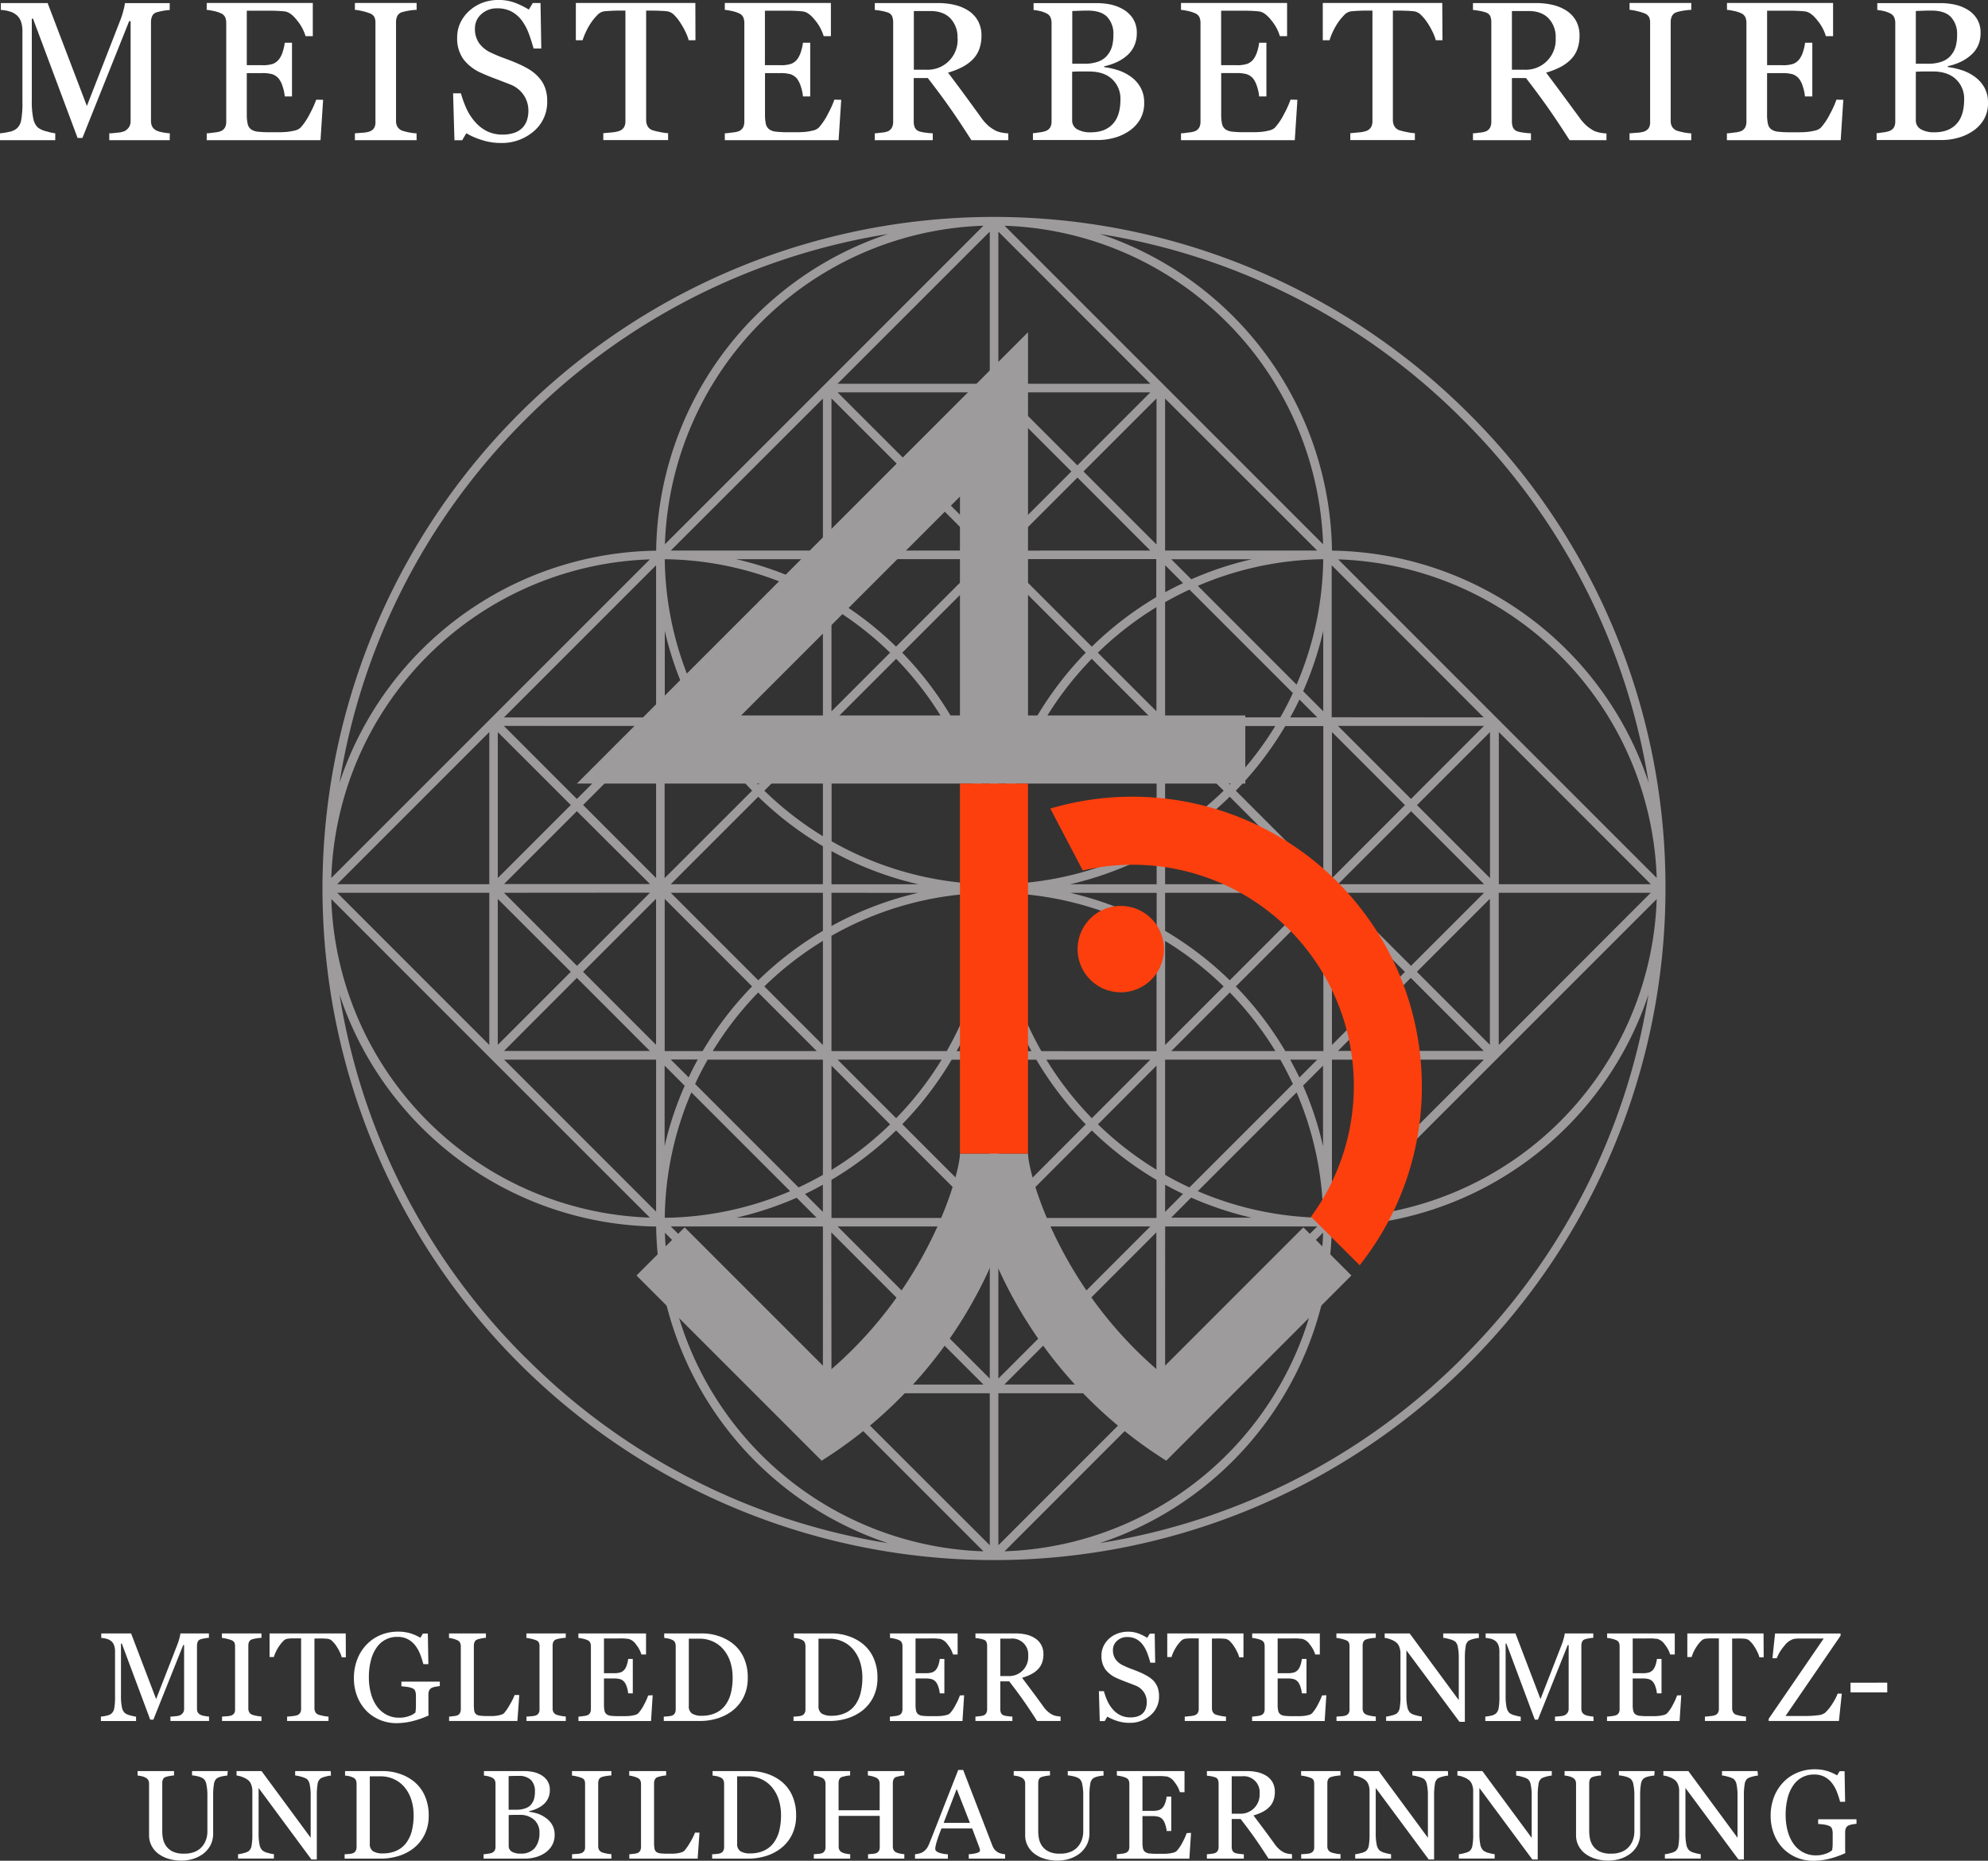 <svg id="Ebene_2" data-name="Ebene 2" xmlns="http://www.w3.org/2000/svg" viewBox="0 0 693.33 648.87"><rect x="0" y="0" width="693.33" height="648.87" fill="#333333" stroke="none"/><defs><style>.cls-1{fill:#9e9b9d;}.cls-2{fill:#fd3f0d;}.cls-3{fill:#fff;}</style></defs><path class="cls-1" d="M565.07,223.64a234.19,234.19,0,1,0,68.59,165.59A232.65,232.65,0,0,0,565.07,223.64ZM563,225.76a229.44,229.44,0,0,1,64.78,126.55,118.06,118.06,0,0,0-110.43-80.9A118.06,118.06,0,0,0,436.4,161,229.44,229.44,0,0,1,563,225.76ZM286.75,507.08H339.8v53ZM170.41,390.73h53.05v53.06ZM512.2,271.39H459.15v-53ZM628.54,387.73h-53V334.68ZM467.64,493.47q-4.35-2-8.49-4.38V448.91h40.18c1.58,2.76,3,5.59,4.38,8.49ZM505,460.33a114.07,114.07,0,0,1,9.28,43.73,114.11,114.11,0,0,1-43.73-9.28ZM295.24,457.4q2-4.35,4.38-8.49H339.8V489.1q-4.14,2.36-8.49,4.37Zm33.14,37.38a114.07,114.07,0,0,1-43.73,9.28,114.07,114.07,0,0,1,9.28-43.73ZM331.31,285c2.9,1.35,5.73,2.8,8.49,4.38v40.19H299.62q-2.36-4.14-4.38-8.5Zm-37.38,33.14a114.07,114.07,0,0,1-9.28-43.73,114.07,114.07,0,0,1,43.73,9.28Zm209.78,2.93c-1.35,2.9-2.8,5.73-4.38,8.49H459.15V289.38c2.76-1.58,5.59-3,8.49-4.38Zm-33.14-37.38a114.11,114.11,0,0,1,43.73-9.28A114.07,114.07,0,0,1,505,318.14Zm11.12,137.55A118,118,0,0,0,459.15,404V390.73H512.2ZM433.6,469.33a115.7,115.7,0,0,1-15.87-20.42H454Zm-88.67-20.42h36.29a115.7,115.7,0,0,1-15.87,20.42Zm-58.18-58.18H339.8V404a118.84,118.84,0,0,0-22.54,17.24Zm30.51-33.5a118.84,118.84,0,0,0,22.54,17.24v13.26H286.75Zm48.09-48.09a115.7,115.7,0,0,1,15.87,20.42h-36.3ZM454,329.56h-36.3a115.7,115.7,0,0,1,15.87-20.42Zm58.17,58.17H459.15V374.47a118,118,0,0,0,22.54-17.24ZM401,362.76v-30.2h11.55A117,117,0,0,0,401,362.76Zm15-30.2h40.19v40.19a114.2,114.2,0,0,1-55.16,15A114.2,114.2,0,0,1,416,332.56Zm-18,30.2a117.34,117.34,0,0,0-11.55-30.2H398Zm0,25a114.21,114.21,0,0,1-55.16-15V332.56H383A114.09,114.09,0,0,1,398,387.72Zm-25,0H342.8V376.18A117,117,0,0,0,373,387.73Zm0,3a117.36,117.36,0,0,0-30.2,11.56V390.73Zm25,0a114.09,114.09,0,0,1-15,55.16H342.8V405.73A114.21,114.21,0,0,1,398,390.75Zm0,25v30.2H386.43A117.34,117.34,0,0,0,398,415.71Zm3,0a117,117,0,0,0,11.55,30.2H401Zm0-25a114.2,114.2,0,0,1,55.16,15v40.19H416A114.2,114.2,0,0,1,401,390.75Zm25,0h30.2v11.55A117.7,117.7,0,0,0,426,390.73Zm0-3a117,117,0,0,0,30.2-11.55v11.55ZM459.15,371v-36.3l20.42,20.43A115.7,115.7,0,0,1,459.15,371Zm-44.91-41.42H401V276.51L431.48,307A118.33,118.33,0,0,0,414.24,329.56Zm-16.26,0H384.71A118.33,118.33,0,0,0,367.47,307L398,276.51ZM339.8,371a115.7,115.7,0,0,1-20.42-15.87l20.42-20.42Zm0,36.51v36.29l-20.42-20.42A115.7,115.7,0,0,1,339.8,407.49Zm44.91,41.42H398v53l-30.51-30.51A118.33,118.33,0,0,0,384.71,448.91Zm16.27,0h13.26a118.75,118.75,0,0,0,17.24,22.54L401,502Zm58.17-41.42a115.7,115.7,0,0,1,20.42,15.87l-20.42,20.43Zm24.66-52.38a118.86,118.86,0,0,0,17.25-22.55h13.26v53.05ZM481.69,353l-20.42-20.43h36.3A115.82,115.82,0,0,1,481.69,353Zm-46-46a115.82,115.82,0,0,1,20.43-15.88v36.3Zm-2.12-2.12-30.5-30.51h53v13.26A118.86,118.86,0,0,0,433.6,304.9Zm-68.25,0a118.86,118.86,0,0,0-22.55-17.25V274.39h53.05ZM363.23,307,342.8,327.44v-36.3A115.82,115.82,0,0,1,363.23,307Zm-46,46a115.7,115.7,0,0,1-15.87-20.42h36.29Zm-2.12,2.12-30.51,30.5v-53H297.9A118.33,118.33,0,0,0,315.14,355.11Zm0,68.25a118.86,118.86,0,0,0-17.25,22.55H284.63V392.86Zm2.12,2.12,20.42,20.43H301.39A115.3,115.3,0,0,1,317.26,425.48Zm46,46a115.82,115.82,0,0,1-20.43,15.88V451Zm2.12,2.12,30.5,30.51H342.8V490.82A118.86,118.86,0,0,0,365.35,473.57Zm68.25,0a118.86,118.86,0,0,0,22.55,17.25v13.26h-53Zm2.12-2.12L456.15,451v36.3A115.82,115.82,0,0,1,435.72,471.45Zm46-46a115.82,115.82,0,0,1,15.88,20.43h-36.3Zm2.12-2.12,30.51-30.5v53.05H501.06A118.86,118.86,0,0,0,483.81,423.36Zm33.51-37.75V334.68l25.46,25.47Zm27.59-23.34,25.46,25.46H519.44Zm-42.14-32.71q1.68-3.06,3.2-6.23l6.23,6.23Zm-43.62-43.62v-9.43l6.23,6.24C463.27,283.75,461.19,284.82,459.15,285.94Zm-56.06-14.55,25.47-25.46L454,271.39ZM401,269.27V218.34l25.46,25.46Zm-3,0L372.51,243.8,398,218.34Zm-2.12,2.12H344.92l25.47-25.46ZM339.8,285.94c-2-1.12-4.12-2.19-6.23-3.19l6.23-6.24Zm-43.62,43.63h-9.43l6.24-6.24C294,325.44,295.06,327.52,296.18,329.57Zm-14.55,56-25.46-25.46,25.46-25.47Zm-2.12,2.12H228.58L254,362.27Zm0,3L254.05,416.2l-25.47-25.47Zm2.11,2.13v50.93l-25.46-25.47Zm14.55,56.05c-1.12,2-2.19,4.12-3.19,6.23l-6.24-6.23Zm43.62,43.62V502l-6.23-6.23Q336.74,494.22,339.8,492.53ZM398,507.08v53.05l-53.06-53.05Zm3,0h53l-53,53.05Zm58.17-14.55c2,1.12,4.12,2.19,6.23,3.19L459.15,502Zm43.62-43.62h9.43L506,455.14Q504.45,452,502.77,448.91Zm14.55-56.05,25.46,25.46-25.46,25.47Zm2.12-2.13h50.93L544.91,416.2ZM547,360.15l25.46-25.47v50.93ZM544.91,358l-25.47-25.47h50.93ZM507.3,320.42a116.63,116.63,0,0,0,7-21.05v28.07Zm-39-39-7-7h28.07A116.89,116.89,0,0,0,468.29,281.41ZM430.68,243.8l25.47-25.46v50.93Zm-2.12-2.12L403.1,216.22H454Zm-58.17,0-25.47-25.46h50.93Zm-2.12,2.12L342.8,269.27V218.34Zm-37.61,37.61a116.63,116.63,0,0,0-21.05-7h28.07Zm-39,39-7,7V299.37A116.63,116.63,0,0,0,291.65,320.42ZM254,358l-25.46-25.46H279.5Zm-2.12,2.12-25.46,25.46V334.69Zm0,58.17-25.47,25.47V392.86Zm2.12,2.12,25.46,25.47H228.58Zm37.6,37.61a116.63,116.63,0,0,0-7,21.05V451Zm39,39,7,7H309.61A116.63,116.63,0,0,0,330.66,497.06Zm12.14,12.13,53.05,53.06H342.8Zm113.35,0v53.05h-53Zm12.14-12.14a116.89,116.89,0,0,0,21,7H461.27Zm39-39,7-7V479.1A116.63,116.63,0,0,0,507.3,458.05Zm37.61-37.61,25.46,25.47H519.44Zm2.12-2.12,25.46-25.46v50.93Zm-29.71-88.76V276.51l53,53.05ZM401,213.22V160.17l53,53.05Zm-3,0H344.92L398,160.17ZM339.8,271.39H286.75l53.05-53Zm-58.17,58.18H228.57l53.06-53.06Zm-58.17,58.16H170.41l53.05-53.05Zm58.17,61.18v53l-53-53ZM398,565.25v53l-53.06-53Zm3,0h53l-53,53Zm58.17-58.17H512.2l-53.05,53.05Zm58.17-58.17h53l-53,53Zm58.17-58.18h53l-53,53.06ZM575.05,330h0l-55.54-55.54A115,115,0,0,1,630.6,385.55ZM458.71,213.66h0l-55.54-55.54A115,115,0,0,1,514.25,269.2Zm-118.46,0h0L284.7,269.2A115,115,0,0,1,395.79,158.11Zm-171.9,171.9a115,115,0,0,1,111.1-111.09Zm55.55,62.92h0L279.45,504a115,115,0,0,1-111.1-111.09Zm116.31,116.3.06.07,55.52,55.52A115,115,0,0,1,284.7,509.27Zm118.5,0h0l55.54-55.54A115,115,0,0,1,403.16,620.36ZM575.05,448.47h0l55.55-55.54A115,115,0,0,1,519.51,504ZM236,225.76A229.44,229.44,0,0,1,362.55,161a118.06,118.06,0,0,0-80.9,110.43,118.06,118.06,0,0,0-110.43,80.9A229.44,229.44,0,0,1,236,225.76Zm0,327a229.5,229.5,0,0,1-64.78-126.55,118.06,118.06,0,0,0,110.43,80.9,118.06,118.06,0,0,0,80.9,110.43A229.44,229.44,0,0,1,236,552.71Zm327,0A229.5,229.5,0,0,1,436.4,617.49a118.06,118.06,0,0,0,80.9-110.43,118.06,118.06,0,0,0,110.43-80.9A229.44,229.44,0,0,1,563,552.71Z" transform="translate(-52.81 -79.4)"/><path class="cls-1" d="M411.34,328.89V195.25L254,352.64H487.12V328.89Zm-100.07,0,76.33-76.32v76.32Z" transform="translate(-52.81 -79.4)"/><path class="cls-1" d="M507.37,507.4l-50.26,50.26c-35.66-30.29-45.77-69.75-45.77-76H387.61c0,6.25-10.11,45.71-45.77,76L291.58,507.4l-16.79,16.78,64.58,64.59,1-.65a154.35,154.35,0,0,0,59.09-69.87,154.27,154.27,0,0,0,59.08,69.87l1,.65,64.58-64.59Z" transform="translate(-52.81 -79.4)"/><path class="cls-2" d="M443.7,395.31a15.06,15.06,0,1,0,15.05,15.05A15.07,15.07,0,0,0,443.7,395.31Z" transform="translate(-52.81 -79.4)"/><path class="cls-2" d="M447.75,357.22a100.89,100.89,0,0,0-26.85,3.63l-1.79.49,11.32,21.59,1.11-.24a77.13,77.13,0,0,1,79.22,120l-.73,1,17,16.94,1-1.36a99.92,99.92,0,0,0,20.66-61.12A101,101,0,0,0,447.75,357.22Z" transform="translate(-52.81 -79.4)"/><rect class="cls-2" x="334.79" y="273.24" width="23.74" height="129.03"/><path class="cls-3" d="M112,128.28H90.92v-2.39q1.14,0,2.94-.24a7.24,7.24,0,0,0,2.48-.57,4.32,4.32,0,0,0,1.53-1.46,4,4,0,0,0,.49-2.08V86.77h-.5L81.55,127.51H79.87L64.33,85.93H63.9v28.54a28.53,28.53,0,0,0,.52,6.3,5.85,5.85,0,0,0,1.6,3.1,7.76,7.76,0,0,0,3.06,1.35,18.69,18.69,0,0,0,3,.67v2.39H52.81v-2.39a24.33,24.33,0,0,0,3.18-.51,5.94,5.94,0,0,0,2.58-1.11,4.9,4.9,0,0,0,1.62-2.9,33.79,33.79,0,0,0,.44-6.53V90.38a9.93,9.93,0,0,0-.51-3.47,5.33,5.33,0,0,0-1.45-2.19,6.53,6.53,0,0,0-2.56-1.35,12.72,12.72,0,0,0-3-.5v-2.4H69.42l13.69,35.89,11.69-30a28,28,0,0,0,1.09-3.46,14.91,14.91,0,0,0,.49-2.41H112v2.4a21.64,21.64,0,0,0-4.54.8A2.43,2.43,0,0,0,105.88,85a5.19,5.19,0,0,0-.41,2.06v34.46a4.41,4.41,0,0,0,.41,2,3.39,3.39,0,0,0,1.55,1.42,7.92,7.92,0,0,0,2.15.62,17.64,17.64,0,0,0,2.46.32Z" transform="translate(-52.81 -79.4)"/><path class="cls-3" d="M165.5,114.2l-.91,14.08H124.9v-2.39c.68,0,1.57-.14,2.7-.29a8.86,8.86,0,0,0,2.19-.45,3.09,3.09,0,0,0,1.5-1.32,4.42,4.42,0,0,0,.42-2V87.41a5.09,5.09,0,0,0-.37-2,2.92,2.92,0,0,0-1.55-1.4,11.38,11.38,0,0,0-2.44-.77,18.36,18.36,0,0,0-2.45-.4v-2.4h37V92h-2.53a15.47,15.47,0,0,0-2.92-5.45q-2.23-2.88-4.26-3.15c-.69-.09-1.53-.15-2.49-.2s-2.07-.07-3.3-.07h-7.52v19h5.4a10.94,10.94,0,0,0,3.79-.49,5.25,5.25,0,0,0,2.1-1.64,8.58,8.58,0,0,0,1.26-2.61,16.83,16.83,0,0,0,.7-3.08h2.52v18.73h-2.52a15.22,15.22,0,0,0-.73-3.42,8.6,8.6,0,0,0-1.23-2.61,4.93,4.93,0,0,0-2.37-1.72,12.48,12.48,0,0,0-3.52-.4h-5.4v14.33a15.12,15.12,0,0,0,.31,3.4,3.12,3.12,0,0,0,1.18,1.88,5,5,0,0,0,2.39.82,36.32,36.32,0,0,0,4.31.19H150a29,29,0,0,0,3.07-.14,18.91,18.91,0,0,0,2.64-.48,4.12,4.12,0,0,0,1.94-1A21.6,21.6,0,0,0,160.9,119a33.35,33.35,0,0,0,2.18-4.83Z" transform="translate(-52.81 -79.4)"/><path class="cls-3" d="M198.11,128.28H176.58v-2.39l2.62-.2a9.67,9.67,0,0,0,2.43-.41,3.38,3.38,0,0,0,1.62-1.19,3.85,3.85,0,0,0,.5-2.11V87.35a4.56,4.56,0,0,0-.37-2A3,3,0,0,0,181.63,84a16.89,16.89,0,0,0-2.54-.75,15.84,15.84,0,0,0-2.51-.42v-2.4h21.53v2.4a20.41,20.41,0,0,0-2.5.25,16.82,16.82,0,0,0-2.52.55A2.64,2.64,0,0,0,191.37,85a4.6,4.6,0,0,0-.44,2v34.6a3.87,3.87,0,0,0,.49,2,3.34,3.34,0,0,0,1.67,1.37,20.79,20.79,0,0,0,5,.94Z" transform="translate(-52.81 -79.4)"/><path class="cls-3" d="M240.68,106.35a11.05,11.05,0,0,1,2.24,3.69,13.49,13.49,0,0,1,.73,4.66A13.29,13.29,0,0,1,239,125.15a17,17,0,0,1-11.63,4.11,21.25,21.25,0,0,1-6.4-1,24.86,24.86,0,0,1-5.53-2.4L214,128.31h-2.7l-.47-16.37h2.73a36.38,36.38,0,0,0,2,5.48,19.24,19.24,0,0,0,3,4.56,13.53,13.53,0,0,0,4.09,3.17,12.08,12.08,0,0,0,5.45,1.18,12.43,12.43,0,0,0,4.06-.61,7.12,7.12,0,0,0,2.81-1.72,7,7,0,0,0,1.6-2.62,10.43,10.43,0,0,0,.52-3.45,9.6,9.6,0,0,0-1.62-5.35,9.91,9.91,0,0,0-4.81-3.76c-1.46-.58-3.14-1.23-5-1.93s-3.52-1.37-4.89-2a15.86,15.86,0,0,1-6.28-4.76,12.35,12.35,0,0,1-2.24-7.7,11.83,11.83,0,0,1,1.11-5.09,13.32,13.32,0,0,1,3.17-4.21A14.43,14.43,0,0,1,221,80.39a15.85,15.85,0,0,1,5.56-1,16.14,16.14,0,0,1,5.91,1,28.61,28.61,0,0,1,4.77,2.35l1.38-2.29h2.7l.27,15.87H238.9c-.5-1.82-1.05-3.56-1.67-5.22a18.6,18.6,0,0,0-2.41-4.52,10.88,10.88,0,0,0-3.54-3.11,10.34,10.34,0,0,0-5.12-1.16,7.84,7.84,0,0,0-5.46,2,6.55,6.55,0,0,0-2.25,5,8.62,8.62,0,0,0,1.45,5.14,10.51,10.51,0,0,0,4.21,3.35,51.11,51.11,0,0,0,4.83,2q2.38.85,4.6,1.84a33,33,0,0,1,3.89,2A14.74,14.74,0,0,1,240.68,106.35Z" transform="translate(-52.81 -79.4)"/><path class="cls-3" d="M295.36,93.44H293a16.19,16.19,0,0,0-1.1-2.88,25.31,25.31,0,0,0-1.77-3.15A15.79,15.79,0,0,0,288,84.7a4.42,4.42,0,0,0-2.31-1.33c-.7-.09-1.58-.16-2.64-.2s-2-.07-2.94-.07h-1.95v38.24a4.37,4.37,0,0,0,.47,2,3.11,3.11,0,0,0,1.65,1.43,19.33,19.33,0,0,0,2.54.64,18.42,18.42,0,0,0,3,.44v2.39H263.21v-2.39l2.89-.27a10.79,10.79,0,0,0,2.67-.51,3.29,3.29,0,0,0,1.64-1.26,4.06,4.06,0,0,0,.52-2.21V83.1H269c-.7,0-1.57,0-2.6.05s-2,.11-3,.22a4.11,4.11,0,0,0-2.31,1.33,18.09,18.09,0,0,0-2.21,2.71,22.82,22.82,0,0,0-1.78,3.22A19.21,19.21,0,0,0,256,93.44h-2.36v-13h41.68Z" transform="translate(-52.81 -79.4)"/><path class="cls-3" d="M346.19,114.2l-.91,14.08H305.59v-2.39c.67,0,1.57-.14,2.69-.29a8.63,8.63,0,0,0,2.19-.45,3.09,3.09,0,0,0,1.5-1.32,4.42,4.42,0,0,0,.43-2V87.41a4.91,4.91,0,0,0-.38-2,2.85,2.85,0,0,0-1.55-1.4,11.2,11.2,0,0,0-2.44-.77,18,18,0,0,0-2.44-.4v-2.4h37V92h-2.52a15.47,15.47,0,0,0-2.92-5.45q-2.24-2.88-4.26-3.15c-.7-.09-1.53-.15-2.49-.2s-2.07-.07-3.31-.07h-7.51v19H325a10.9,10.9,0,0,0,3.79-.49,5.21,5.21,0,0,0,2.11-1.64,8.82,8.82,0,0,0,1.26-2.61,16,16,0,0,0,.69-3.08h2.53v18.73h-2.53a15.17,15.17,0,0,0-.72-3.42,9.11,9.11,0,0,0-1.23-2.61,4.91,4.91,0,0,0-2.38-1.72,12.43,12.43,0,0,0-3.52-.4h-5.39v14.33a15.21,15.21,0,0,0,.3,3.4,3.21,3.21,0,0,0,1.18,1.88,5,5,0,0,0,2.4.82,36.2,36.2,0,0,0,4.31.19h2.93a29.27,29.27,0,0,0,3.07-.14,18.91,18.91,0,0,0,2.64-.48,4.12,4.12,0,0,0,1.94-1,21.94,21.94,0,0,0,3.25-4.91,33,33,0,0,0,2.17-4.83Z" transform="translate(-52.81 -79.4)"/><path class="cls-3" d="M404.47,128.28H391.59q-4.27-6.7-7.72-11.59t-7.49-10.07h-4.9v15.16a5.28,5.28,0,0,0,.37,2.07,2.63,2.63,0,0,0,1.59,1.37,10.63,10.63,0,0,0,2.12.43,24.15,24.15,0,0,0,2.56.24v2.39H357.9v-2.39c.54,0,1.32-.12,2.35-.24a8.11,8.11,0,0,0,2.14-.43,2.94,2.94,0,0,0,1.46-1.28,4.61,4.61,0,0,0,.46-2.16V87.21a6.15,6.15,0,0,0-.34-2.09,2.52,2.52,0,0,0-1.58-1.38,14.44,14.44,0,0,0-2.19-.55,19.48,19.48,0,0,0-2.3-.32v-2.4H380a24.77,24.77,0,0,1,5.7.63,15.15,15.15,0,0,1,4.81,2,10.06,10.06,0,0,1,3.34,3.52,10.39,10.39,0,0,1,1.25,5.24,13.25,13.25,0,0,1-.85,4.89,10.05,10.05,0,0,1-2.49,3.67,14.93,14.93,0,0,1-3.64,2.51,26.81,26.81,0,0,1-4.68,1.8q3.54,4.68,5.88,7.88T395,120.4a15.88,15.88,0,0,0,2.68,3,14.55,14.55,0,0,0,2.38,1.57,8.23,8.23,0,0,0,2.19.67,15.37,15.37,0,0,0,2.19.27ZM386.74,92.65a9.38,9.38,0,0,0-2.49-6.87c-1.66-1.7-4-2.54-7-2.54h-5.73v20.48h4.42a10.43,10.43,0,0,0,10.84-11.07Z" transform="translate(-52.81 -79.4)"/><path class="cls-3" d="M447,106a11.55,11.55,0,0,1,3.47,3.71,10.59,10.59,0,0,1,1.38,5.56,11.26,11.26,0,0,1-1.44,5.79,12.5,12.5,0,0,1-3.78,4,17,17,0,0,1-5.1,2.36,21.4,21.4,0,0,1-5.88.81H413.05v-2.39c.54,0,1.32-.14,2.36-.29a8.83,8.83,0,0,0,2.22-.52,3,3,0,0,0,1.48-1.26,4.22,4.22,0,0,0,.44-2V87.41a5,5,0,0,0-.39-2A2.92,2.92,0,0,0,417.63,84a9.39,9.39,0,0,0-2.26-.78,15.14,15.14,0,0,0-2.09-.33v-2.4h22.07a22.93,22.93,0,0,1,4.9.51,14.68,14.68,0,0,1,4.47,1.78A9.89,9.89,0,0,1,448,86a9.05,9.05,0,0,1,1.28,4.92,10.7,10.7,0,0,1-.91,4.5,9.91,9.91,0,0,1-2.56,3.39,15,15,0,0,1-3.56,2.27,20.18,20.18,0,0,1-4.33,1.43v.31a25.3,25.3,0,0,1,4.6,1A15.92,15.92,0,0,1,447,106ZM438.9,98.8a8.55,8.55,0,0,0,1.73-3.18,15.28,15.28,0,0,0,.48-4.08A8.54,8.54,0,0,0,439,85.35c-1.43-1.5-3.7-2.25-6.79-2.25-.71,0-1.62,0-2.7.05l-2.74.09v18.39H431a13.8,13.8,0,0,0,4.72-.71A7.4,7.4,0,0,0,438.9,98.8Zm4.67,15.26a9.25,9.25,0,0,0-2.84-7q-2.85-2.73-8.14-2.73c-1.44,0-2.65,0-3.64,0s-1.73.06-2.22.09v16.84a3.52,3.52,0,0,0,1.72,3.2,9,9,0,0,0,4.78,1.08q5,0,7.68-2.93C442.69,120.73,443.57,117.86,443.57,114.06Z" transform="translate(-52.81 -79.4)"/><path class="cls-3" d="M505.29,114.2l-.91,14.08H464.69v-2.39c.67,0,1.57-.14,2.69-.29a8.63,8.63,0,0,0,2.19-.45,3.09,3.09,0,0,0,1.5-1.32,4.42,4.42,0,0,0,.42-2V87.41a4.91,4.91,0,0,0-.37-2,2.85,2.85,0,0,0-1.55-1.4,11.2,11.2,0,0,0-2.44-.77,18,18,0,0,0-2.44-.4v-2.4h37V92h-2.52a15.47,15.47,0,0,0-2.92-5.45Q494,83.67,492,83.4c-.7-.09-1.53-.15-2.49-.2s-2.07-.07-3.31-.07h-7.51v19h5.39a10.9,10.9,0,0,0,3.79-.49A5.21,5.21,0,0,0,490,100a8.82,8.82,0,0,0,1.26-2.61,16,16,0,0,0,.69-3.08h2.53v18.73h-2.53a15.17,15.17,0,0,0-.72-3.42A9.11,9.11,0,0,0,490,107a4.91,4.91,0,0,0-2.38-1.72,12.43,12.43,0,0,0-3.52-.4h-5.39v14.33a15.21,15.21,0,0,0,.3,3.4,3.21,3.21,0,0,0,1.18,1.88,5,5,0,0,0,2.4.82,36.2,36.2,0,0,0,4.31.19h2.93a29.27,29.27,0,0,0,3.07-.14,18.91,18.91,0,0,0,2.64-.48,4.12,4.12,0,0,0,1.94-1,21.94,21.94,0,0,0,3.25-4.91,33,33,0,0,0,2.17-4.83Z" transform="translate(-52.81 -79.4)"/><path class="cls-3" d="M555.88,93.44h-2.32a16.19,16.19,0,0,0-1.1-2.88,26.66,26.66,0,0,0-1.77-3.15,16.28,16.28,0,0,0-2.21-2.71,4.41,4.41,0,0,0-2.32-1.33c-.69-.09-1.57-.16-2.63-.2s-2-.07-2.94-.07h-2v38.24a4.38,4.38,0,0,0,.48,2,3.11,3.11,0,0,0,1.65,1.43,19.33,19.33,0,0,0,2.54.64,18.42,18.42,0,0,0,3,.44v2.39H523.74v-2.39l2.88-.27a10.9,10.9,0,0,0,2.68-.51,3.29,3.29,0,0,0,1.64-1.26,4.15,4.15,0,0,0,.52-2.21V83.1h-2c-.69,0-1.56,0-2.59.05s-2,.11-3,.22a4.05,4.05,0,0,0-2.3,1.33,17.5,17.5,0,0,0-2.21,2.71,23.92,23.92,0,0,0-1.79,3.22,20.18,20.18,0,0,0-1.07,2.81h-2.36v-13h41.67Z" transform="translate(-52.81 -79.4)"/><path class="cls-3" d="M613.08,128.28H600.21q-4.28-6.7-7.73-11.59T585,106.62h-4.9v15.16a5.28,5.28,0,0,0,.37,2.07,2.61,2.61,0,0,0,1.58,1.37,10.77,10.77,0,0,0,2.13.43,24.15,24.15,0,0,0,2.56.24v2.39H566.52v-2.39c.54,0,1.32-.12,2.34-.24a8,8,0,0,0,2.14-.43,3,3,0,0,0,1.47-1.28,4.61,4.61,0,0,0,.45-2.16V87.21a6.15,6.15,0,0,0-.33-2.09A2.54,2.54,0,0,0,571,83.74a13.84,13.84,0,0,0-2.19-.55,19.35,19.35,0,0,0-2.29-.32v-2.4h22.07a24.62,24.62,0,0,1,5.69.63,15.2,15.2,0,0,1,4.82,2,10.15,10.15,0,0,1,3.34,3.52,10.39,10.39,0,0,1,1.24,5.24,13.26,13.26,0,0,1-.84,4.89,10.05,10.05,0,0,1-2.49,3.67,15.12,15.12,0,0,1-3.64,2.51,27.44,27.44,0,0,1-4.68,1.8q3.53,4.68,5.88,7.88t5.74,7.79a15.88,15.88,0,0,0,2.68,3A14.48,14.48,0,0,0,608.7,125a8.47,8.47,0,0,0,2.19.67,15.71,15.71,0,0,0,2.19.27ZM595.36,92.65a9.38,9.38,0,0,0-2.49-6.87c-1.66-1.7-4-2.54-7-2.54H580.1v20.48h4.41a10.43,10.43,0,0,0,10.85-11.07Z" transform="translate(-52.81 -79.4)"/><path class="cls-3" d="M642.66,128.28H621.13v-2.39l2.62-.2a9.67,9.67,0,0,0,2.43-.41,3.38,3.38,0,0,0,1.62-1.19,3.77,3.77,0,0,0,.5-2.11V87.35a4.56,4.56,0,0,0-.37-2A3,3,0,0,0,626.18,84a16.89,16.89,0,0,0-2.54-.75,15.66,15.66,0,0,0-2.51-.42v-2.4h21.53v2.4a20.41,20.41,0,0,0-2.5.25,16.82,16.82,0,0,0-2.52.55A2.64,2.64,0,0,0,635.92,85a4.6,4.6,0,0,0-.44,2v34.6a3.87,3.87,0,0,0,.49,2,3.34,3.34,0,0,0,1.67,1.37,20.79,20.79,0,0,0,5,.94Z" transform="translate(-52.81 -79.4)"/><path class="cls-3" d="M695.68,114.2l-.91,14.08H655.08v-2.39c.67,0,1.57-.14,2.7-.29a8.86,8.86,0,0,0,2.19-.45,3.1,3.1,0,0,0,1.49-1.32,4.42,4.42,0,0,0,.43-2V87.41a4.91,4.91,0,0,0-.38-2A2.86,2.86,0,0,0,660,84a11.49,11.49,0,0,0-2.45-.77,18,18,0,0,0-2.44-.4v-2.4h37V92h-2.52a15.47,15.47,0,0,0-2.92-5.45q-2.24-2.88-4.26-3.15c-.7-.09-1.53-.15-2.49-.2s-2.07-.07-3.3-.07h-7.52v19h5.39a10.86,10.86,0,0,0,3.79-.49,5.21,5.21,0,0,0,2.11-1.64,8.82,8.82,0,0,0,1.26-2.61,16,16,0,0,0,.69-3.08h2.53v18.73H682.3a15.17,15.17,0,0,0-.72-3.42,8.6,8.6,0,0,0-1.23-2.61A4.91,4.91,0,0,0,678,105.3a12.43,12.43,0,0,0-3.52-.4h-5.39v14.33a14.55,14.55,0,0,0,.31,3.4,3.15,3.15,0,0,0,1.17,1.88,5,5,0,0,0,2.4.82,36.2,36.2,0,0,0,4.31.19h2.93a29.27,29.27,0,0,0,3.07-.14,18.91,18.91,0,0,0,2.64-.48,4.12,4.12,0,0,0,1.94-1,21.6,21.6,0,0,0,3.25-4.91,33,33,0,0,0,2.17-4.83Z" transform="translate(-52.81 -79.4)"/><path class="cls-3" d="M741.29,106a11.66,11.66,0,0,1,3.47,3.71,10.59,10.59,0,0,1,1.38,5.56,11.16,11.16,0,0,1-1.45,5.79,12.47,12.47,0,0,1-3.77,4,17.21,17.21,0,0,1-5.11,2.36,21.35,21.35,0,0,1-5.88.81H707.29v-2.39c.54,0,1.33-.14,2.36-.29a8.93,8.93,0,0,0,2.23-.52,3,3,0,0,0,1.48-1.26,4.22,4.22,0,0,0,.44-2V87.41a5,5,0,0,0-.39-2A3,3,0,0,0,711.88,84a9.55,9.55,0,0,0-2.26-.78,15.37,15.37,0,0,0-2.09-.33v-2.4H729.6a23,23,0,0,1,4.9.51A14.62,14.62,0,0,1,739,82.76a9.71,9.71,0,0,1,3.27,3.2,9.05,9.05,0,0,1,1.28,4.92,10.55,10.55,0,0,1-.91,4.5A9.91,9.91,0,0,1,740,98.77a15,15,0,0,1-3.55,2.27,20.37,20.37,0,0,1-4.33,1.43v.31a25.49,25.49,0,0,1,4.6,1A16.18,16.18,0,0,1,741.29,106Zm-8.15-7.21a8.28,8.28,0,0,0,1.73-3.18,14.85,14.85,0,0,0,.49-4.08,8.58,8.58,0,0,0-2.15-6.19q-2.16-2.25-6.79-2.25c-.72,0-1.62,0-2.71.05l-2.74.09v18.39h4.27a13.76,13.76,0,0,0,4.72-.71A7.4,7.4,0,0,0,733.14,98.8Zm4.68,15.26a9.23,9.23,0,0,0-2.85-7q-2.85-2.73-8.14-2.73c-1.43,0-2.65,0-3.63,0l-2.23.09v16.84a3.52,3.52,0,0,0,1.72,3.2,9,9,0,0,0,4.78,1.08q5,0,7.69-2.93C736.93,120.73,737.82,117.86,737.82,114.06Z" transform="translate(-52.81 -79.4)"/><path class="cls-3" d="M125.72,679.53H112.25V678c.49,0,1.11-.06,1.88-.15a4.57,4.57,0,0,0,1.58-.36,2.78,2.78,0,0,0,1-.94,2.63,2.63,0,0,0,.31-1.32V653.06h-.32l-10.4,26H105.2l-9.9-26.52H95v18.2a18.45,18.45,0,0,0,.33,4,3.7,3.7,0,0,0,1,2,5.13,5.13,0,0,0,2,.86,11.21,11.21,0,0,0,1.93.42v1.53H88V678a14.18,14.18,0,0,0,2-.32,3.83,3.83,0,0,0,1.65-.71,3.16,3.16,0,0,0,1-1.84,22,22,0,0,0,.28-4.17v-15.6a6.24,6.24,0,0,0-.33-2.21,3.46,3.46,0,0,0-.92-1.4,4.24,4.24,0,0,0-1.63-.86,8.75,8.75,0,0,0-1.92-.32V649h10.4l8.73,22.89,7.46-19.14a19,19,0,0,0,.69-2.21,10.65,10.65,0,0,0,.32-1.54h9.94v1.53a11,11,0,0,0-1.54.19,12.94,12.94,0,0,0-1.36.32,1.59,1.59,0,0,0-1,.86,3.37,3.37,0,0,0-.26,1.31v22a2.81,2.81,0,0,0,.26,1.27,2.15,2.15,0,0,0,1,.9,4.66,4.66,0,0,0,1.37.4,11,11,0,0,0,1.57.2Z" transform="translate(-52.81 -79.4)"/><path class="cls-3" d="M144,679.53H130.25V678l1.68-.12a6.48,6.48,0,0,0,1.54-.26,2.18,2.18,0,0,0,1-.76,2.47,2.47,0,0,0,.32-1.35V653.43a3,3,0,0,0-.24-1.26,1.92,1.92,0,0,0-1.12-.85,11.17,11.17,0,0,0-1.62-.48,10.84,10.84,0,0,0-1.6-.27V649H144v1.53a13.73,13.73,0,0,0-1.59.16,10.89,10.89,0,0,0-1.61.35,1.75,1.75,0,0,0-1.1.84,3,3,0,0,0-.28,1.29v22.07a2.45,2.45,0,0,0,.32,1.25,2,2,0,0,0,1.06.87,12.91,12.91,0,0,0,3.2.6Z" transform="translate(-52.81 -79.4)"/><path class="cls-3" d="M173.43,657.32H172a10,10,0,0,0-.7-1.84,16.29,16.29,0,0,0-1.13-2,9.82,9.82,0,0,0-1.41-1.73,2.83,2.83,0,0,0-1.47-.85c-.45-.06-1-.1-1.68-.13s-1.3,0-1.88,0h-1.25V675.1a2.8,2.8,0,0,0,.3,1.3,2,2,0,0,0,1.06.92,14.58,14.58,0,0,0,1.62.41,11.34,11.34,0,0,0,1.92.27v1.53H152.94V678c.4,0,1-.08,1.83-.17a6.67,6.67,0,0,0,1.71-.32,2,2,0,0,0,1-.8,2.56,2.56,0,0,0,.34-1.41V650.72h-1.25l-1.65,0c-.66,0-1.29.07-1.89.14a2.63,2.63,0,0,0-1.48.85,12.14,12.14,0,0,0-1.4,1.73,14.55,14.55,0,0,0-1.14,2,12.57,12.57,0,0,0-.69,1.8h-1.5V649h26.57Z" transform="translate(-52.81 -79.4)"/><path class="cls-3" d="M206.2,667.37c-.35,0-.81.11-1.39.2a5.59,5.59,0,0,0-1.41.4,1.91,1.91,0,0,0-.91.91,3.35,3.35,0,0,0-.27,1.39v2.36q0,2.58,0,3.48c0,.61.05,1.1.08,1.49a31.61,31.61,0,0,1-5.7,2,23.44,23.44,0,0,1-5.56.69,14.89,14.89,0,0,1-5.63-1.09,14.44,14.44,0,0,1-4.73-3.12,15,15,0,0,1-3.24-5,17.08,17.08,0,0,1-1.2-6.54,17.73,17.73,0,0,1,1.15-6.46,15.44,15.44,0,0,1,3.25-5.17,14.34,14.34,0,0,1,4.87-3.34,15.47,15.47,0,0,1,6.05-1.19,14.76,14.76,0,0,1,4.49.62,16.93,16.93,0,0,1,3.37,1.5l.88-1.46h1.72l.19,10.66h-1.76a29.19,29.19,0,0,0-1.12-3.47,12,12,0,0,0-1.72-3.06,8,8,0,0,0-2.57-2.16,7.59,7.59,0,0,0-3.62-.81,8.5,8.5,0,0,0-7.25,3.72,13,13,0,0,0-2,4.46,22.79,22.79,0,0,0-.71,6,20.54,20.54,0,0,0,.7,5.47,13.54,13.54,0,0,0,2,4.44,9.68,9.68,0,0,0,3.33,3,9.33,9.33,0,0,0,4.54,1.1,9.81,9.81,0,0,0,3.46-.58,6.28,6.28,0,0,0,2.2-1.23,15.29,15.29,0,0,0,.18-2.25c0-.76,0-1.41,0-1.94v-1.67a4.89,4.89,0,0,0-.24-1.6,1.71,1.71,0,0,0-1-1,7,7,0,0,0-1.93-.49c-.81-.1-1.44-.17-1.9-.2V665.8H206.2Z" transform="translate(-52.81 -79.4)"/><path class="cls-3" d="M233.91,670.46l-.65,9.07H209.44V678c.34,0,.84-.07,1.49-.15a5.46,5.46,0,0,0,1.37-.27,1.84,1.84,0,0,0,.93-.82,2.94,2.94,0,0,0,.29-1.38V653.56a3.06,3.06,0,0,0-.25-1.29,1.85,1.85,0,0,0-1-.91,7.37,7.37,0,0,0-1.39-.5,8.51,8.51,0,0,0-1.47-.29V649h12.87v1.53a10.59,10.59,0,0,0-1.56.21,11.76,11.76,0,0,0-1.39.35,1.6,1.6,0,0,0-1,.88,3.47,3.47,0,0,0-.26,1.33v20.48a12.58,12.58,0,0,0,.14,2.2,1.94,1.94,0,0,0,.65,1.21,3,3,0,0,0,1.47.51,24.39,24.39,0,0,0,2.74.11c.53,0,1.08,0,1.66,0a13.81,13.81,0,0,0,1.63-.17,8.69,8.69,0,0,0,1.38-.35,2.26,2.26,0,0,0,.94-.57,19.08,19.08,0,0,0,2-3,21.4,21.4,0,0,0,1.62-3.26Z" transform="translate(-52.81 -79.4)"/><path class="cls-3" d="M250.15,679.53H236.42V678l1.68-.12a6.48,6.48,0,0,0,1.54-.26,2.1,2.1,0,0,0,1-.76,2.38,2.38,0,0,0,.33-1.35V653.43a3,3,0,0,0-.24-1.26,1.92,1.92,0,0,0-1.12-.85,11.57,11.57,0,0,0-1.62-.48,10.84,10.84,0,0,0-1.6-.27V649h13.73v1.53a13.32,13.32,0,0,0-1.59.16,10.89,10.89,0,0,0-1.61.35,1.75,1.75,0,0,0-1.1.84,3,3,0,0,0-.28,1.29v22.07a2.54,2.54,0,0,0,.31,1.25,2.11,2.11,0,0,0,1.07.87,12.91,12.91,0,0,0,3.2.6Z" transform="translate(-52.81 -79.4)"/><path class="cls-3" d="M280.44,670.55l-.58,9H254.55V678c.43,0,1-.08,1.72-.18a5.75,5.75,0,0,0,1.4-.29,1.93,1.93,0,0,0,.95-.84,2.8,2.8,0,0,0,.27-1.31V653.47a3.15,3.15,0,0,0-.24-1.26,1.81,1.81,0,0,0-1-.89,7.61,7.61,0,0,0-1.56-.49,10.85,10.85,0,0,0-1.56-.26V649h23.59v7.35h-1.61a10.05,10.05,0,0,0-1.86-3.47,4.63,4.63,0,0,0-2.72-2c-.44,0-1-.1-1.59-.13s-1.31,0-2.1,0h-4.79v12.12h3.43a7.06,7.06,0,0,0,2.42-.31,3.27,3.27,0,0,0,1.34-1,5.24,5.24,0,0,0,.81-1.66,10.37,10.37,0,0,0,.44-2h1.61v12h-1.61a9.79,9.79,0,0,0-.46-2.18,5.42,5.42,0,0,0-.79-1.67,3.07,3.07,0,0,0-1.51-1.09,8,8,0,0,0-2.25-.26h-3.43v9.14a9.44,9.44,0,0,0,.19,2.16,2,2,0,0,0,.75,1.2,3.14,3.14,0,0,0,1.53.53,23.79,23.79,0,0,0,2.75.12h1.87a17.76,17.76,0,0,0,1.95-.09,10.6,10.6,0,0,0,1.69-.31,2.52,2.52,0,0,0,1.23-.61,13.91,13.91,0,0,0,2.08-3.13,20.78,20.78,0,0,0,1.38-3.08Z" transform="translate(-52.81 -79.4)"/><path class="cls-3" d="M313.59,664.47a14.73,14.73,0,0,1-1.46,6.75,13.85,13.85,0,0,1-3.81,4.68,16.37,16.37,0,0,1-5.3,2.73,20.67,20.67,0,0,1-6.08.9H284.31V678a13.93,13.93,0,0,0,1.62-.11,5.32,5.32,0,0,0,1.32-.27,1.81,1.81,0,0,0,.93-.83,2.68,2.68,0,0,0,.29-1.32v-22a3.4,3.4,0,0,0-.24-1.31,1.81,1.81,0,0,0-1-.92,5.81,5.81,0,0,0-1.44-.48,12.42,12.42,0,0,0-1.33-.19V649H297.8a17.88,17.88,0,0,1,5.41.85,16.21,16.21,0,0,1,4.64,2.29,13.12,13.12,0,0,1,4.21,5A16.24,16.24,0,0,1,313.59,664.47Zm-5.27,0a17.79,17.79,0,0,0-.81-5.55,12.94,12.94,0,0,0-2.39-4.33,10.41,10.41,0,0,0-3.64-2.76,11.1,11.1,0,0,0-4.8-1l-2,0-1.64,0v23.42a3,3,0,0,0,1.14,2.71,6.46,6.46,0,0,0,3.5.75,11,11,0,0,0,4.77-1,8.65,8.65,0,0,0,3.31-2.68,11.91,11.91,0,0,0,1.94-4.18A22,22,0,0,0,308.32,664.46Z" transform="translate(-52.81 -79.4)"/><path class="cls-3" d="M358.83,664.47a14.73,14.73,0,0,1-1.46,6.75,13.82,13.82,0,0,1-3.8,4.68,16.52,16.52,0,0,1-5.31,2.73,20.67,20.67,0,0,1-6.08.9H329.55V678a13.93,13.93,0,0,0,1.62-.11,5.1,5.1,0,0,0,1.32-.27,1.88,1.88,0,0,0,.94-.83,2.8,2.8,0,0,0,.29-1.32v-22a3.4,3.4,0,0,0-.25-1.31,1.81,1.81,0,0,0-1-.92,5.54,5.54,0,0,0-1.44-.48,12.08,12.08,0,0,0-1.33-.19V649H343a17.88,17.88,0,0,1,5.41.85,16.09,16.09,0,0,1,4.64,2.29,13.23,13.23,0,0,1,4.22,5A16.37,16.37,0,0,1,358.83,664.47Zm-5.26,0a17.78,17.78,0,0,0-.82-5.55,12.92,12.92,0,0,0-2.38-4.33,10.54,10.54,0,0,0-3.65-2.76,11.1,11.1,0,0,0-4.8-1l-2,0-1.65,0v23.42a3,3,0,0,0,1.14,2.71,6.48,6.48,0,0,0,3.5.75,11,11,0,0,0,4.77-1,8.58,8.58,0,0,0,3.31-2.68,11.74,11.74,0,0,0,1.94-4.18A21.93,21.93,0,0,0,353.57,664.46Z" transform="translate(-52.81 -79.4)"/><path class="cls-3" d="M389.06,670.55l-.58,9H363.17V678c.43,0,1-.08,1.72-.18a5.63,5.63,0,0,0,1.39-.29,1.92,1.92,0,0,0,1-.84,2.8,2.8,0,0,0,.27-1.31V653.47a3.15,3.15,0,0,0-.24-1.26,1.87,1.87,0,0,0-1-.89,7.3,7.3,0,0,0-1.55-.49,11.08,11.08,0,0,0-1.56-.26V649h23.59v7.35h-1.61a10.05,10.05,0,0,0-1.86-3.47,4.63,4.63,0,0,0-2.72-2c-.44,0-1-.1-1.59-.13s-1.32,0-2.1,0h-4.8v12.12h3.44a7.1,7.1,0,0,0,2.42-.31,3.27,3.27,0,0,0,1.34-1,5.24,5.24,0,0,0,.81-1.66,10.37,10.37,0,0,0,.44-2h1.61v12h-1.61a9.79,9.79,0,0,0-.46-2.18,5.66,5.66,0,0,0-.79-1.67,3.12,3.12,0,0,0-1.51-1.09,8.07,8.07,0,0,0-2.25-.26h-3.44v9.14a9.35,9.35,0,0,0,.2,2.16,2,2,0,0,0,.75,1.2,3.14,3.14,0,0,0,1.53.53,23.79,23.79,0,0,0,2.75.12h1.86a17.82,17.82,0,0,0,2-.09,10.81,10.81,0,0,0,1.69-.31,2.52,2.52,0,0,0,1.23-.61,13.59,13.59,0,0,0,2.07-3.13,20.06,20.06,0,0,0,1.39-3.08Z" transform="translate(-52.81 -79.4)"/><path class="cls-3" d="M422.7,679.53h-8.21q-2.73-4.28-4.93-7.39t-4.77-6.42h-3.12v9.66a3.4,3.4,0,0,0,.23,1.33,1.71,1.71,0,0,0,1,.87,6.44,6.44,0,0,0,1.36.27,14.24,14.24,0,0,0,1.63.15v1.53H393V678c.34,0,.84-.07,1.49-.15a5.46,5.46,0,0,0,1.37-.27,1.84,1.84,0,0,0,.93-.82,2.94,2.94,0,0,0,.29-1.38v-22a3.91,3.91,0,0,0-.21-1.33,1.58,1.58,0,0,0-1-.88,9.63,9.63,0,0,0-1.4-.36c-.57-.1-1.06-.17-1.46-.2V649h14.07a16.15,16.15,0,0,1,3.63.4,9.77,9.77,0,0,1,3.07,1.28,6.44,6.44,0,0,1,2.13,2.24,6.64,6.64,0,0,1,.8,3.35,8.34,8.34,0,0,1-.54,3.11,6.49,6.49,0,0,1-1.59,2.34,9.44,9.44,0,0,1-2.32,1.6,17.22,17.22,0,0,1-3,1.15c1.51,2,2.75,3.67,3.75,5s2.22,3,3.66,5a9.86,9.86,0,0,0,1.71,1.9,8.27,8.27,0,0,0,1.52,1,5,5,0,0,0,1.39.43,9.88,9.88,0,0,0,1.4.17Zm-11.3-22.72a5.55,5.55,0,0,0-6.08-6h-3.65v13.06h2.81a6.65,6.65,0,0,0,6.92-7.06Z" transform="translate(-52.81 -79.4)"/><path class="cls-3" d="M455.14,665.54a7.22,7.22,0,0,1,1.43,2.36,8.91,8.91,0,0,1,.46,3,8.46,8.46,0,0,1-3,6.66,10.81,10.81,0,0,1-7.41,2.62,13.76,13.76,0,0,1-4.08-.63A15.82,15.82,0,0,1,439,678l-.92,1.57h-1.72l-.3-10.44h1.74a23.21,23.21,0,0,0,1.26,3.49,12,12,0,0,0,1.9,2.91,8.41,8.41,0,0,0,2.61,2,7.61,7.61,0,0,0,3.47.75,7.81,7.81,0,0,0,2.59-.38,4.57,4.57,0,0,0,1.79-1.1,4.4,4.4,0,0,0,1-1.67,6.73,6.73,0,0,0,.34-2.2,6.1,6.1,0,0,0-1-3.41,6.25,6.25,0,0,0-3.07-2.4c-.93-.37-2-.78-3.2-1.23s-2.24-.88-3.11-1.27a10.19,10.19,0,0,1-4-3,7.93,7.93,0,0,1-1.43-4.91,7.52,7.52,0,0,1,.71-3.24,8.29,8.29,0,0,1,2-2.69,9.18,9.18,0,0,1,2.94-1.75,10.13,10.13,0,0,1,3.55-.63,10.39,10.39,0,0,1,3.77.64,18.3,18.3,0,0,1,3,1.5l.88-1.46h1.72l.17,10.12H454c-.32-1.16-.67-2.27-1.06-3.33A12,12,0,0,0,451.4,653a7,7,0,0,0-2.26-2,6.52,6.52,0,0,0-3.26-.74,5,5,0,0,0-3.48,1.31,4.16,4.16,0,0,0-1.44,3.2,5.52,5.52,0,0,0,.92,3.27,6.75,6.75,0,0,0,2.69,2.14,31.77,31.77,0,0,0,3.08,1.3c1,.37,2,.76,2.93,1.17a23.12,23.12,0,0,1,2.48,1.27A9.23,9.23,0,0,1,455.14,665.54Z" transform="translate(-52.81 -79.4)"/><path class="cls-3" d="M486.48,657.32H485a10,10,0,0,0-.7-1.84,17.7,17.7,0,0,0-1.13-2,9.82,9.82,0,0,0-1.41-1.73,2.82,2.82,0,0,0-1.48-.85c-.44-.06-1-.1-1.68-.13s-1.3,0-1.87,0h-1.25V675.1a2.8,2.8,0,0,0,.3,1.3,2,2,0,0,0,1.05.92,14.34,14.34,0,0,0,1.63.41,11.34,11.34,0,0,0,1.92.27v1.53H466V678c.41,0,1-.08,1.84-.17a6.77,6.77,0,0,0,1.71-.32,2,2,0,0,0,1-.8,2.65,2.65,0,0,0,.33-1.41V650.72h-1.24l-1.66,0c-.65,0-1.28.07-1.89.14a2.64,2.64,0,0,0-1.47.85,11.54,11.54,0,0,0-1.41,1.73,15.57,15.57,0,0,0-1.13,2,12.57,12.57,0,0,0-.69,1.8H459.9V649h26.58Z" transform="translate(-52.81 -79.4)"/><path class="cls-3" d="M515.38,670.55l-.58,9H489.49V678c.43,0,1-.08,1.72-.18a5.63,5.63,0,0,0,1.39-.29,1.92,1.92,0,0,0,1-.84,2.8,2.8,0,0,0,.27-1.31V653.47a3.15,3.15,0,0,0-.24-1.26,1.87,1.87,0,0,0-1-.89,7.22,7.22,0,0,0-1.56-.49,11,11,0,0,0-1.55-.26V649h23.59v7.35h-1.61a10.05,10.05,0,0,0-1.86-3.47,4.66,4.66,0,0,0-2.72-2c-.45,0-1-.1-1.59-.13s-1.32,0-2.11,0H498.4v12.12h3.44a7.1,7.1,0,0,0,2.42-.31,3.33,3.33,0,0,0,1.34-1,5.46,5.46,0,0,0,.81-1.66,11.2,11.2,0,0,0,.44-2h1.61v12h-1.61a9.3,9.3,0,0,0-.47-2.18,5.69,5.69,0,0,0-.78-1.67,3.12,3.12,0,0,0-1.51-1.09,8.07,8.07,0,0,0-2.25-.26H498.4v9.14a9.35,9.35,0,0,0,.2,2.16,2,2,0,0,0,.75,1.2,3.14,3.14,0,0,0,1.52.53,24,24,0,0,0,2.75.12h1.87a17.82,17.82,0,0,0,2-.09,10.69,10.69,0,0,0,1.68-.31,2.56,2.56,0,0,0,1.24-.61,13.59,13.59,0,0,0,2.07-3.13,20.06,20.06,0,0,0,1.39-3.08Z" transform="translate(-52.81 -79.4)"/><path class="cls-3" d="M532.65,679.53H518.92V678l1.67-.12a6.59,6.59,0,0,0,1.55-.26,2.15,2.15,0,0,0,1-.76,2.39,2.39,0,0,0,.32-1.35V653.43a3,3,0,0,0-.23-1.26,1.92,1.92,0,0,0-1.12-.85,11.57,11.57,0,0,0-1.62-.48,11.05,11.05,0,0,0-1.6-.27V649h13.73v1.53a13.32,13.32,0,0,0-1.59.16,10.61,10.61,0,0,0-1.61.35,1.75,1.75,0,0,0-1.1.84,2.9,2.9,0,0,0-.28,1.29v22.07a2.44,2.44,0,0,0,.31,1.25,2.07,2.07,0,0,0,1.07.87,9.82,9.82,0,0,0,1.47.38,9.71,9.71,0,0,0,1.73.22Z" transform="translate(-52.81 -79.4)"/><path class="cls-3" d="M568.59,650.57a9.6,9.6,0,0,0-1.85.34,6.72,6.72,0,0,0-1.78.67,3,3,0,0,0-1,2.06,22.9,22.9,0,0,0-.27,3.87v22.32h-1.87L543.3,654.89v15.72a18.93,18.93,0,0,0,.33,4.06,3.86,3.86,0,0,0,1,2,5,5,0,0,0,2.05.89,11.86,11.86,0,0,0,2,.42v1.53H536.23V678a11,11,0,0,0,2-.41,5.15,5.15,0,0,0,1.72-.68,3.16,3.16,0,0,0,1-1.84,22.27,22.27,0,0,0,.28-4.22v-15a5.93,5.93,0,0,0-.35-2,3.68,3.68,0,0,0-.92-1.53,6.47,6.47,0,0,0-2.09-1.21,7.53,7.53,0,0,0-2.14-.55V649h8.71l17.13,23.25v-14.5a18.49,18.49,0,0,0-.34-4.09,3.27,3.27,0,0,0-1-1.91,7.42,7.42,0,0,0-2-.79,10.76,10.76,0,0,0-2.08-.43V649h12.4Z" transform="translate(-52.81 -79.4)"/><path class="cls-3" d="M608.59,679.53H595.12V678c.49,0,1.11-.06,1.88-.15a4.57,4.57,0,0,0,1.58-.36,2.78,2.78,0,0,0,1-.94,2.63,2.63,0,0,0,.31-1.32V653.06h-.32l-10.4,26h-1.08l-9.9-26.52h-.28v18.2a18.45,18.45,0,0,0,.33,4,3.7,3.7,0,0,0,1,2,5.13,5.13,0,0,0,2,.86,11.21,11.21,0,0,0,1.93.42v1.53H570.82V678a14.18,14.18,0,0,0,2-.32,3.73,3.73,0,0,0,1.64-.71,3.11,3.11,0,0,0,1-1.84,22,22,0,0,0,.28-4.17v-15.6a6.24,6.24,0,0,0-.33-2.21,3.46,3.46,0,0,0-.92-1.4,4.31,4.31,0,0,0-1.63-.86,8.75,8.75,0,0,0-1.92-.32V649h10.4l8.73,22.89,7.46-19.14a19,19,0,0,0,.69-2.21,10.65,10.65,0,0,0,.32-1.54h9.94v1.53a11,11,0,0,0-1.54.19,12.94,12.94,0,0,0-1.36.32,1.59,1.59,0,0,0-1,.86,3.37,3.37,0,0,0-.26,1.31v22a2.81,2.81,0,0,0,.26,1.27,2.15,2.15,0,0,0,1,.9,4.56,4.56,0,0,0,1.37.4,11,11,0,0,0,1.57.2Z" transform="translate(-52.81 -79.4)"/><path class="cls-3" d="M639.16,670.55l-.58,9H613.27V678c.43,0,1-.08,1.72-.18a5.75,5.75,0,0,0,1.4-.29,1.89,1.89,0,0,0,1-.84,2.8,2.8,0,0,0,.27-1.31V653.47a3.33,3.33,0,0,0-.23-1.26,1.87,1.87,0,0,0-1-.89,7.61,7.61,0,0,0-1.56-.49,10.85,10.85,0,0,0-1.56-.26V649h23.59v7.35h-1.61a10.05,10.05,0,0,0-1.86-3.47,4.63,4.63,0,0,0-2.72-2c-.44,0-1-.1-1.59-.13s-1.31,0-2.1,0h-4.79v12.12h3.44a7,7,0,0,0,2.41-.31,3.36,3.36,0,0,0,1.35-1,5.46,5.46,0,0,0,.8-1.66,10.37,10.37,0,0,0,.44-2h1.61v12h-1.61a9.79,9.79,0,0,0-.46-2.18,5.69,5.69,0,0,0-.78-1.67,3.14,3.14,0,0,0-1.52-1.09,8,8,0,0,0-2.24-.26h-3.44v9.14a9.44,9.44,0,0,0,.19,2.16,2,2,0,0,0,.75,1.2,3.18,3.18,0,0,0,1.53.53,23.79,23.79,0,0,0,2.75.12h1.87a17.76,17.76,0,0,0,2-.09,10.6,10.6,0,0,0,1.69-.31,2.52,2.52,0,0,0,1.23-.61,13.91,13.91,0,0,0,2.08-3.13,20.78,20.78,0,0,0,1.38-3.08Z" transform="translate(-52.81 -79.4)"/><path class="cls-3" d="M667.91,657.32h-1.49a10,10,0,0,0-.7-1.84,15.08,15.08,0,0,0-1.13-2,9.82,9.82,0,0,0-1.41-1.73,2.83,2.83,0,0,0-1.47-.85c-.45-.06-1-.1-1.68-.13s-1.3,0-1.88,0h-1.24V675.1a2.8,2.8,0,0,0,.3,1.3,2,2,0,0,0,1,.92,14.58,14.58,0,0,0,1.62.41,11.48,11.48,0,0,0,1.92.27v1.53H647.41V678c.4,0,1-.08,1.84-.17a6.67,6.67,0,0,0,1.7-.32,2.07,2.07,0,0,0,1-.8,2.65,2.65,0,0,0,.33-1.41V650.72h-1.25l-1.65,0c-.66,0-1.29.07-1.89.14a2.61,2.61,0,0,0-1.47.85,11.54,11.54,0,0,0-1.41,1.73,14.55,14.55,0,0,0-1.14,2,12.57,12.57,0,0,0-.69,1.8h-1.5V649h26.58Z" transform="translate(-52.81 -79.4)"/><path class="cls-3" d="M695.15,670l-1,9.52h-24.5v-.75l19.19-28h-7c-.81,0-1.5,0-2,0a11,11,0,0,0-1.51.18,6.26,6.26,0,0,0-3.19,2.34,15.21,15.21,0,0,0-2.68,4.36h-1.5l.92-8.62h22.84v.76l-19.19,28h7.25a31.62,31.62,0,0,0,3.88-.25,4.92,4.92,0,0,0,2.69-.89,16.26,16.26,0,0,0,2.6-3.26,21,21,0,0,0,1.78-3.42Z" transform="translate(-52.81 -79.4)"/><path class="cls-3" d="M711,669.56H698.19v-3.39H711Z" transform="translate(-52.81 -79.4)"/><path class="cls-3" d="M132.09,698.57a11,11,0,0,0-1.77.26,5.49,5.49,0,0,0-1.89.71,3.06,3.06,0,0,0-1,2,22.3,22.3,0,0,0-.28,3.78v13.25a8.88,8.88,0,0,1-1,4.41,9.18,9.18,0,0,1-2.77,3.07,11.78,11.78,0,0,1-3.58,1.67,14.11,14.11,0,0,1-3.6.5,15.34,15.34,0,0,1-4.89-.72,11,11,0,0,1-3.61-1.94,8.07,8.07,0,0,1-2.17-2.81,7.7,7.7,0,0,1-.73-3.29v-18a2.94,2.94,0,0,0-.25-1.26,2.46,2.46,0,0,0-1-.93,5.42,5.42,0,0,0-1.37-.49,11.21,11.21,0,0,0-1.38-.22V697h12.7v1.53a10.58,10.58,0,0,0-1.52.19,11.2,11.2,0,0,0-1.34.32,1.57,1.57,0,0,0-1,.86,3.51,3.51,0,0,0-.24,1.31v16.83a13,13,0,0,0,.26,2.57,6.75,6.75,0,0,0,1.07,2.5,6.25,6.25,0,0,0,2.27,1.93,8.67,8.67,0,0,0,4,.75,9.33,9.33,0,0,0,4-.75,6.67,6.67,0,0,0,2.53-2,7.47,7.47,0,0,0,1.24-2.43,8.89,8.89,0,0,0,.37-2.55v-12.5a17.94,17.94,0,0,0-.35-3.89,3.27,3.27,0,0,0-1-2,5.68,5.68,0,0,0-2-.84,13.37,13.37,0,0,0-2-.34V697h12.46Z" transform="translate(-52.81 -79.4)"/><path class="cls-3" d="M168.24,698.57a9.6,9.6,0,0,0-1.85.34,6.58,6.58,0,0,0-1.78.67,3,3,0,0,0-1.05,2.06,23,23,0,0,0-.26,3.87v22.32h-1.87L143,702.89v15.72a18.93,18.93,0,0,0,.33,4.06,3.72,3.72,0,0,0,1,2,5,5,0,0,0,2,.89,12.25,12.25,0,0,0,2,.42v1.53h-12.5V726a11,11,0,0,0,2-.41,5.07,5.07,0,0,0,1.71-.68,3.11,3.11,0,0,0,1-1.84,22.27,22.27,0,0,0,.28-4.22v-15a5.93,5.93,0,0,0-.35-2,3.78,3.78,0,0,0-.92-1.53,6.52,6.52,0,0,0-2.1-1.21,7.4,7.4,0,0,0-2.13-.55V697h8.71l17.13,23.25v-14.5a18.49,18.49,0,0,0-.34-4.09,3.27,3.27,0,0,0-1-1.91,7.37,7.37,0,0,0-2-.79,10.69,10.69,0,0,0-2.07-.43V697h12.4Z" transform="translate(-52.81 -79.4)"/><path class="cls-3" d="M202.32,712.47a14.6,14.6,0,0,1-1.46,6.75,13.82,13.82,0,0,1-3.8,4.68,16.42,16.42,0,0,1-5.31,2.73,20.67,20.67,0,0,1-6.08.9H173V726a13.66,13.66,0,0,0,1.62-.11,5.1,5.1,0,0,0,1.32-.27,1.84,1.84,0,0,0,.94-.83,2.8,2.8,0,0,0,.29-1.32v-22a3.22,3.22,0,0,0-.25-1.31,1.78,1.78,0,0,0-1-.92,5.6,5.6,0,0,0-1.43-.48,12.22,12.22,0,0,0-1.34-.19V697h13.32a17.94,17.94,0,0,1,5.42.85,16.34,16.34,0,0,1,4.64,2.29,13.21,13.21,0,0,1,4.21,5A16.24,16.24,0,0,1,202.32,712.47Zm-5.26,0a17.49,17.49,0,0,0-.82-5.55,12.92,12.92,0,0,0-2.38-4.33,10.5,10.5,0,0,0-3.64-2.76,11.1,11.1,0,0,0-4.8-1l-2,0-1.64,0v23.42a3,3,0,0,0,1.13,2.71,6.49,6.49,0,0,0,3.51.75,11,11,0,0,0,4.77-1,8.55,8.55,0,0,0,3.3-2.68,11.93,11.93,0,0,0,1.95-4.18A22,22,0,0,0,197.06,712.46Z" transform="translate(-52.81 -79.4)"/><path class="cls-3" d="M243.15,713.33a7.36,7.36,0,0,1,2.21,2.36,6.75,6.75,0,0,1,.88,3.55,7.07,7.07,0,0,1-.92,3.69,7.94,7.94,0,0,1-2.41,2.58,10.87,10.87,0,0,1-3.25,1.5,13.42,13.42,0,0,1-3.75.52H221.47V726c.35,0,.85-.08,1.51-.18a5.61,5.61,0,0,0,1.42-.33,2,2,0,0,0,.94-.81,2.61,2.61,0,0,0,.28-1.3V701.47a3.06,3.06,0,0,0-.25-1.29,1.87,1.87,0,0,0-1-.9,6.1,6.1,0,0,0-1.44-.5,11.53,11.53,0,0,0-1.34-.21V697H235.7a14.41,14.41,0,0,1,3.12.33,9.18,9.18,0,0,1,2.85,1.13,6.27,6.27,0,0,1,2.08,2,5.68,5.68,0,0,1,.82,3.13,6.72,6.72,0,0,1-.58,2.87,6.3,6.3,0,0,1-1.63,2.16,9.57,9.57,0,0,1-2.27,1.45,13.14,13.14,0,0,1-2.76.91v.2a16.73,16.73,0,0,1,2.93.65A10.23,10.23,0,0,1,243.15,713.33Zm-5.19-4.6a5.49,5.49,0,0,0,1.1-2,9.58,9.58,0,0,0,.31-2.61,5.5,5.5,0,0,0-1.37-4,5.79,5.79,0,0,0-4.33-1.43l-1.73,0-1.74.06v11.73h2.72a8.7,8.7,0,0,0,3-.46A4.72,4.72,0,0,0,238,708.73Zm3,9.73a5.89,5.89,0,0,0-1.82-4.44,7.2,7.2,0,0,0-5.19-1.74c-.91,0-1.69,0-2.32,0l-1.41.05V723.1a2.26,2.26,0,0,0,1.09,2,5.82,5.82,0,0,0,3.05.68,6.26,6.26,0,0,0,4.9-1.87A7.93,7.93,0,0,0,240.94,718.46Z" transform="translate(-52.81 -79.4)"/><path class="cls-3" d="M266.05,727.53H252.32V726l1.67-.12a6.59,6.59,0,0,0,1.55-.26,2.15,2.15,0,0,0,1-.76,2.39,2.39,0,0,0,.32-1.35V701.43a3.12,3.12,0,0,0-.23-1.26,1.92,1.92,0,0,0-1.12-.85,11.57,11.57,0,0,0-1.62-.48,11.05,11.05,0,0,0-1.6-.27V697h13.73v1.53a13.32,13.32,0,0,0-1.59.16,11,11,0,0,0-1.62.35,1.73,1.73,0,0,0-1.09.84,2.9,2.9,0,0,0-.28,1.29v22.07a2.44,2.44,0,0,0,.31,1.25,2.09,2.09,0,0,0,1.06.87,10.39,10.39,0,0,0,1.48.38,9.71,9.71,0,0,0,1.73.22Z" transform="translate(-52.81 -79.4)"/><path class="cls-3" d="M296.76,718.46l-.64,9.07H272.29V726c.34,0,.84-.07,1.49-.15a5.46,5.46,0,0,0,1.37-.27,1.84,1.84,0,0,0,.93-.82,2.94,2.94,0,0,0,.29-1.38V701.56a3.06,3.06,0,0,0-.25-1.29,1.85,1.85,0,0,0-1-.91,7.12,7.12,0,0,0-1.39-.5,8.34,8.34,0,0,0-1.47-.29V697h12.87v1.53a10.59,10.59,0,0,0-1.56.21,11,11,0,0,0-1.38.35,1.58,1.58,0,0,0-1,.88,3.29,3.29,0,0,0-.27,1.33v20.48a12.58,12.58,0,0,0,.14,2.2,1.94,1.94,0,0,0,.65,1.21,3,3,0,0,0,1.47.51,24.51,24.51,0,0,0,2.74.11c.53,0,1.08,0,1.66,0a13.59,13.59,0,0,0,1.63-.17,9.11,9.11,0,0,0,1.39-.35,2.28,2.28,0,0,0,.93-.57,19.08,19.08,0,0,0,2.05-3,21.4,21.4,0,0,0,1.62-3.26Z" transform="translate(-52.81 -79.4)"/><path class="cls-3" d="M330.46,712.47a14.73,14.73,0,0,1-1.46,6.75,13.82,13.82,0,0,1-3.8,4.68,16.52,16.52,0,0,1-5.31,2.73,20.67,20.67,0,0,1-6.08.9H301.18V726a13.93,13.93,0,0,0,1.62-.11,5.1,5.1,0,0,0,1.32-.27,1.88,1.88,0,0,0,.94-.83,2.8,2.8,0,0,0,.29-1.32v-22a3.4,3.4,0,0,0-.25-1.31,1.81,1.81,0,0,0-1-.92,5.54,5.54,0,0,0-1.44-.48,12.08,12.08,0,0,0-1.33-.19V697h13.32a17.88,17.88,0,0,1,5.41.85,16.28,16.28,0,0,1,4.65,2.29,13.21,13.21,0,0,1,4.21,5A16.37,16.37,0,0,1,330.46,712.47Zm-5.26,0a17.49,17.49,0,0,0-.82-5.55,12.92,12.92,0,0,0-2.38-4.33,10.6,10.6,0,0,0-3.64-2.76,11.11,11.11,0,0,0-4.81-1l-2,0-1.65,0v23.42a3,3,0,0,0,1.14,2.71,6.48,6.48,0,0,0,3.5.75,11,11,0,0,0,4.77-1,8.58,8.58,0,0,0,3.31-2.68,11.93,11.93,0,0,0,1.95-4.18A22.44,22.44,0,0,0,325.2,712.46Z" transform="translate(-52.81 -79.4)"/><path class="cls-3" d="M368.2,727.53H355.55V726l1.49-.12a4.68,4.68,0,0,0,1.34-.26,1.79,1.79,0,0,0,.95-.79,2.71,2.71,0,0,0,.3-1.36V712.62H345.3v10.61a2.82,2.82,0,0,0,.25,1.27,2.09,2.09,0,0,0,1,.9,5.58,5.58,0,0,0,1.3.39,9,9,0,0,0,1.48.21v1.53H336.64V726l1.49-.12a4.77,4.77,0,0,0,1.35-.26,1.77,1.77,0,0,0,.94-.79,2.71,2.71,0,0,0,.3-1.36v-22a2.77,2.77,0,0,0-.28-1.26,1.91,1.91,0,0,0-1-.89,8.2,8.2,0,0,0-1.41-.49,7.68,7.68,0,0,0-1.43-.26V697H349.3v1.53a9.51,9.51,0,0,0-1.48.19c-.58.12-1,.23-1.3.32a1.55,1.55,0,0,0-1,.86,3.36,3.36,0,0,0-.25,1.31v9.46h14.33v-9.24a2.77,2.77,0,0,0-.28-1.26,2,2,0,0,0-1-.89,9.37,9.37,0,0,0-2.83-.75V697H368.2v1.53a9.55,9.55,0,0,0-1.47.19c-.58.12-1,.23-1.3.32a1.57,1.57,0,0,0-1,.86,3.55,3.55,0,0,0-.24,1.31v22a3,3,0,0,0,.24,1.27,2.12,2.12,0,0,0,1,.9,5.42,5.42,0,0,0,1.3.39,8.8,8.8,0,0,0,1.47.21Z" transform="translate(-52.81 -79.4)"/><path class="cls-3" d="M403.34,727.53H390.67V726a13.42,13.42,0,0,0,2.78-.42c.74-.22,1.11-.48,1.11-.8a4.7,4.7,0,0,0,0-.47,3,3,0,0,0-.13-.5L391.86,717h-10.7c-.4,1-.73,1.88-1,2.62s-.48,1.44-.68,2.07a15,15,0,0,0-.38,1.5,4.75,4.75,0,0,0-.11.94c0,.58.45,1,1.35,1.34a10.83,10.83,0,0,0,3.05.55v1.53H371.93V726a8.72,8.72,0,0,0,1.4-.24,4.49,4.49,0,0,0,1.37-.55A5.54,5.54,0,0,0,376,724a8.45,8.45,0,0,0,.92-1.75q2.3-5.75,5.07-12.9L387,696.61h1.72l10.16,26.3a5.27,5.27,0,0,0,.73,1.35,4.2,4.2,0,0,0,2.43,1.52,6,6,0,0,0,1.33.22Zm-12.26-12.46-4.62-11.83-4.55,11.83Z" transform="translate(-52.81 -79.4)"/><path class="cls-3" d="M437.69,698.57a10.91,10.91,0,0,0-1.76.26,5.33,5.33,0,0,0-1.89.71,3,3,0,0,0-1,2,21.31,21.31,0,0,0-.28,3.78v13.25a8.78,8.78,0,0,1-1.06,4.41,9.18,9.18,0,0,1-2.77,3.07,11.84,11.84,0,0,1-3.57,1.67,14.23,14.23,0,0,1-3.6.5,15.36,15.36,0,0,1-4.9-.72,11.08,11.08,0,0,1-3.61-1.94,8.19,8.19,0,0,1-2.17-2.81,7.7,7.7,0,0,1-.73-3.29v-18a2.8,2.8,0,0,0-.25-1.26,2.4,2.4,0,0,0-1-.93,5.28,5.28,0,0,0-1.37-.49,11.21,11.21,0,0,0-1.38-.22V697H419v1.53a10.58,10.58,0,0,0-1.52.19,11.71,11.71,0,0,0-1.34.32,1.57,1.57,0,0,0-1,.86,3.51,3.51,0,0,0-.24,1.31v16.83a13.06,13.06,0,0,0,.27,2.57,6.57,6.57,0,0,0,1.06,2.5,6.28,6.28,0,0,0,2.28,1.93,8.62,8.62,0,0,0,3.95.75,9.26,9.26,0,0,0,4-.75,6.67,6.67,0,0,0,2.53-2,7.28,7.28,0,0,0,1.24-2.43,8.89,8.89,0,0,0,.37-2.55v-12.5a18,18,0,0,0-.34-3.89,3.32,3.32,0,0,0-1-2,5.73,5.73,0,0,0-2.06-.84,13.16,13.16,0,0,0-2-.34V697h12.46Z" transform="translate(-52.81 -79.4)"/><path class="cls-3" d="M468.19,718.55l-.58,9H442.3V726c.43,0,1-.08,1.72-.18a5.63,5.63,0,0,0,1.39-.29,1.92,1.92,0,0,0,1-.84,2.8,2.8,0,0,0,.27-1.31V701.47a3.15,3.15,0,0,0-.24-1.26,1.8,1.8,0,0,0-1-.89,7.3,7.3,0,0,0-1.55-.49,10.85,10.85,0,0,0-1.56-.26V697h23.59v7.35h-1.61a10.05,10.05,0,0,0-1.86-3.47,4.63,4.63,0,0,0-2.72-2c-.44,0-1-.1-1.59-.13s-1.32,0-2.1,0h-4.79v12.12h3.43a7.06,7.06,0,0,0,2.42-.31,3.27,3.27,0,0,0,1.34-1,5.24,5.24,0,0,0,.81-1.66,10.37,10.37,0,0,0,.44-2h1.61v12h-1.61a9.79,9.79,0,0,0-.46-2.18,5.42,5.42,0,0,0-.79-1.67,3.12,3.12,0,0,0-1.51-1.09,8.07,8.07,0,0,0-2.25-.26h-3.43v9.14a9.44,9.44,0,0,0,.19,2.16,2,2,0,0,0,.75,1.2,3.14,3.14,0,0,0,1.53.53,23.79,23.79,0,0,0,2.75.12h1.87a17.76,17.76,0,0,0,1.95-.09,10.81,10.81,0,0,0,1.69-.31,2.52,2.52,0,0,0,1.23-.61,13.91,13.91,0,0,0,2.08-3.13,20.78,20.78,0,0,0,1.38-3.08Z" transform="translate(-52.81 -79.4)"/><path class="cls-3" d="M503.41,727.53h-8.2q-2.73-4.28-4.93-7.39t-4.78-6.42h-3.12v9.66a3.4,3.4,0,0,0,.24,1.33,1.66,1.66,0,0,0,1,.87,6.46,6.46,0,0,0,1.35.27,14.65,14.65,0,0,0,1.63.15v1.53H473.72V726q.52,0,1.5-.15a5.36,5.36,0,0,0,1.36-.27,1.91,1.91,0,0,0,.94-.82,2.94,2.94,0,0,0,.29-1.38v-22a3.9,3.9,0,0,0-.22-1.33,1.56,1.56,0,0,0-1-.88,9.3,9.3,0,0,0-1.4-.36c-.57-.1-1.06-.17-1.46-.2V697H487.8a16.28,16.28,0,0,1,3.63.4,9.87,9.87,0,0,1,3.07,1.28,6.44,6.44,0,0,1,2.13,2.24,6.64,6.64,0,0,1,.79,3.35,8.34,8.34,0,0,1-.54,3.11,6.37,6.37,0,0,1-1.59,2.34,9.07,9.07,0,0,1-2.32,1.6,17.11,17.11,0,0,1-3,1.15q2.25,3,3.75,5c1,1.36,2.21,3,3.66,5a9.86,9.86,0,0,0,1.71,1.9,8.56,8.56,0,0,0,1.51,1,5,5,0,0,0,1.4.43,9.76,9.76,0,0,0,1.39.17Zm-11.3-22.72a5.55,5.55,0,0,0-6.08-6h-3.65v13.06h2.82a6.64,6.64,0,0,0,6.91-7.06Z" transform="translate(-52.81 -79.4)"/><path class="cls-3" d="M520.34,727.53H506.61V726l1.67-.12a6.59,6.59,0,0,0,1.55-.26,2.15,2.15,0,0,0,1-.76,2.39,2.39,0,0,0,.32-1.35V701.43a3,3,0,0,0-.23-1.26,1.92,1.92,0,0,0-1.12-.85,11.57,11.57,0,0,0-1.62-.48,11.05,11.05,0,0,0-1.6-.27V697h13.73v1.53a13.32,13.32,0,0,0-1.59.16,10.61,10.61,0,0,0-1.61.35,1.75,1.75,0,0,0-1.1.84,2.9,2.9,0,0,0-.28,1.29v22.07a2.44,2.44,0,0,0,.31,1.25,2.07,2.07,0,0,0,1.07.87,9.82,9.82,0,0,0,1.47.38,9.71,9.71,0,0,0,1.73.22Z" transform="translate(-52.81 -79.4)"/><path class="cls-3" d="M557.86,698.57a9.74,9.74,0,0,0-1.85.34,6.72,6.72,0,0,0-1.78.67,3.05,3.05,0,0,0-1,2.06,22.9,22.9,0,0,0-.27,3.87v22.32h-1.87l-18.48-24.94v15.72a18.81,18.81,0,0,0,.34,4.06,3.72,3.72,0,0,0,1,2,5,5,0,0,0,2,.89,11.86,11.86,0,0,0,2,.42v1.53h-12.5V726a11.09,11.09,0,0,0,2-.41,5.15,5.15,0,0,0,1.72-.68,3.16,3.16,0,0,0,1-1.84,21.44,21.44,0,0,0,.28-4.22v-15a5.92,5.92,0,0,0-.34-2,3.69,3.69,0,0,0-.93-1.53,6.36,6.36,0,0,0-2.09-1.21,7.45,7.45,0,0,0-2.14-.55V697h8.71l17.14,23.25v-14.5a18.38,18.38,0,0,0-.35-4.09,3.27,3.27,0,0,0-1-1.91,7.28,7.28,0,0,0-2-.79,10.69,10.69,0,0,0-2.07-.43V697h12.39Z" transform="translate(-52.81 -79.4)"/><path class="cls-3" d="M594,698.57a9.54,9.54,0,0,0-1.84.34,6.82,6.82,0,0,0-1.79.67,3.05,3.05,0,0,0-1,2.06,22.9,22.9,0,0,0-.27,3.87v22.32h-1.87l-18.47-24.94v15.72a18.93,18.93,0,0,0,.33,4.06,3.72,3.72,0,0,0,1,2,5,5,0,0,0,2,.89,11.86,11.86,0,0,0,2,.42v1.53h-12.5V726a10.74,10.74,0,0,0,2-.41,5.15,5.15,0,0,0,1.72-.68,3.1,3.1,0,0,0,1-1.84,21.44,21.44,0,0,0,.28-4.22v-15a5.92,5.92,0,0,0-.34-2,3.78,3.78,0,0,0-.92-1.53,6.52,6.52,0,0,0-2.1-1.21,7.37,7.37,0,0,0-2.14-.55V697h8.71L587,720.29v-14.5a18.38,18.38,0,0,0-.35-4.09,3.21,3.21,0,0,0-1-1.91,7.52,7.52,0,0,0-2-.79,10.69,10.69,0,0,0-2.07-.43V697H594Z" transform="translate(-52.81 -79.4)"/><path class="cls-3" d="M629.76,698.57a11,11,0,0,0-1.77.26,5.49,5.49,0,0,0-1.89.71,3.06,3.06,0,0,0-1,2,22.3,22.3,0,0,0-.28,3.78v13.25a8.88,8.88,0,0,1-1,4.41,9.18,9.18,0,0,1-2.77,3.07,11.78,11.78,0,0,1-3.58,1.67,14.11,14.11,0,0,1-3.6.5,15.34,15.34,0,0,1-4.89-.72,11,11,0,0,1-3.61-1.94,8.07,8.07,0,0,1-2.17-2.81,7.7,7.7,0,0,1-.73-3.29v-18a2.94,2.94,0,0,0-.25-1.26,2.46,2.46,0,0,0-1-.93,5.37,5.37,0,0,0-1.38-.49,10.81,10.81,0,0,0-1.37-.22V697h12.7v1.53a10.58,10.58,0,0,0-1.52.19,11.2,11.2,0,0,0-1.34.32,1.57,1.57,0,0,0-1,.86,3.51,3.51,0,0,0-.25,1.31v16.83a13.06,13.06,0,0,0,.27,2.57,6.75,6.75,0,0,0,1.07,2.5,6.25,6.25,0,0,0,2.27,1.93,8.67,8.67,0,0,0,4,.75,9.33,9.33,0,0,0,4-.75,6.67,6.67,0,0,0,2.53-2,7.47,7.47,0,0,0,1.24-2.43,8.89,8.89,0,0,0,.37-2.55v-12.5a17.94,17.94,0,0,0-.35-3.89,3.27,3.27,0,0,0-1-2,5.68,5.68,0,0,0-2.05-.84,13.45,13.45,0,0,0-2-.34V697h12.47Z" transform="translate(-52.81 -79.4)"/><path class="cls-3" d="M665.91,698.57a9.47,9.47,0,0,0-1.85.34,6.82,6.82,0,0,0-1.79.67,3.05,3.05,0,0,0-1,2.06,22.9,22.9,0,0,0-.27,3.87v22.32H659.1l-18.48-24.94v15.72a18.93,18.93,0,0,0,.33,4.06,3.72,3.72,0,0,0,1,2,5,5,0,0,0,2,.89,11.86,11.86,0,0,0,2,.42v1.53h-12.5V726a11,11,0,0,0,2-.41,5.17,5.17,0,0,0,1.71-.68,3.11,3.11,0,0,0,1-1.84,22.5,22.5,0,0,0,.27-4.22v-15a5.92,5.92,0,0,0-.34-2,3.78,3.78,0,0,0-.92-1.53,6.52,6.52,0,0,0-2.1-1.21,7.37,7.37,0,0,0-2.14-.55V697h8.71l17.14,23.25v-14.5a18.49,18.49,0,0,0-.34-4.09,3.27,3.27,0,0,0-1-1.91,7.37,7.37,0,0,0-2-.79,10.69,10.69,0,0,0-2.07-.43V697h12.4Z" transform="translate(-52.81 -79.4)"/><path class="cls-3" d="M700.29,715.37l-1.38.2a5.59,5.59,0,0,0-1.41.4,1.91,1.91,0,0,0-.91.91,3.35,3.35,0,0,0-.27,1.39v2.36q0,2.58,0,3.48c0,.61,0,1.1.08,1.49a31.88,31.88,0,0,1-5.7,2,23.44,23.44,0,0,1-5.56.69,14.89,14.89,0,0,1-5.63-1.09,14.44,14.44,0,0,1-4.73-3.12,15,15,0,0,1-3.24-5,17.08,17.08,0,0,1-1.2-6.54,17.73,17.73,0,0,1,1.15-6.46,15.44,15.44,0,0,1,3.25-5.17,14.34,14.34,0,0,1,4.87-3.34,15.47,15.47,0,0,1,6.05-1.19,14.76,14.76,0,0,1,4.49.62,17.2,17.2,0,0,1,3.37,1.5l.88-1.46h1.72l.19,10.66h-1.76a29.19,29.19,0,0,0-1.12-3.47,12,12,0,0,0-1.72-3.06,8,8,0,0,0-2.57-2.16,7.59,7.59,0,0,0-3.62-.81,8.5,8.5,0,0,0-7.25,3.72,13.23,13.23,0,0,0-2,4.46,23.24,23.24,0,0,0-.7,6,21,21,0,0,0,.69,5.47,13.76,13.76,0,0,0,2,4.44,9.68,9.68,0,0,0,3.33,3,9.33,9.33,0,0,0,4.54,1.1,9.76,9.76,0,0,0,3.45-.58,6.35,6.35,0,0,0,2.21-1.23,16.79,16.79,0,0,0,.18-2.25c0-.76,0-1.41,0-1.94v-1.67a4.89,4.89,0,0,0-.24-1.6,1.71,1.71,0,0,0-1-1,7,7,0,0,0-1.93-.49c-.81-.1-1.44-.17-1.9-.2V713.8h13.36Z" transform="translate(-52.81 -79.4)"/></svg>